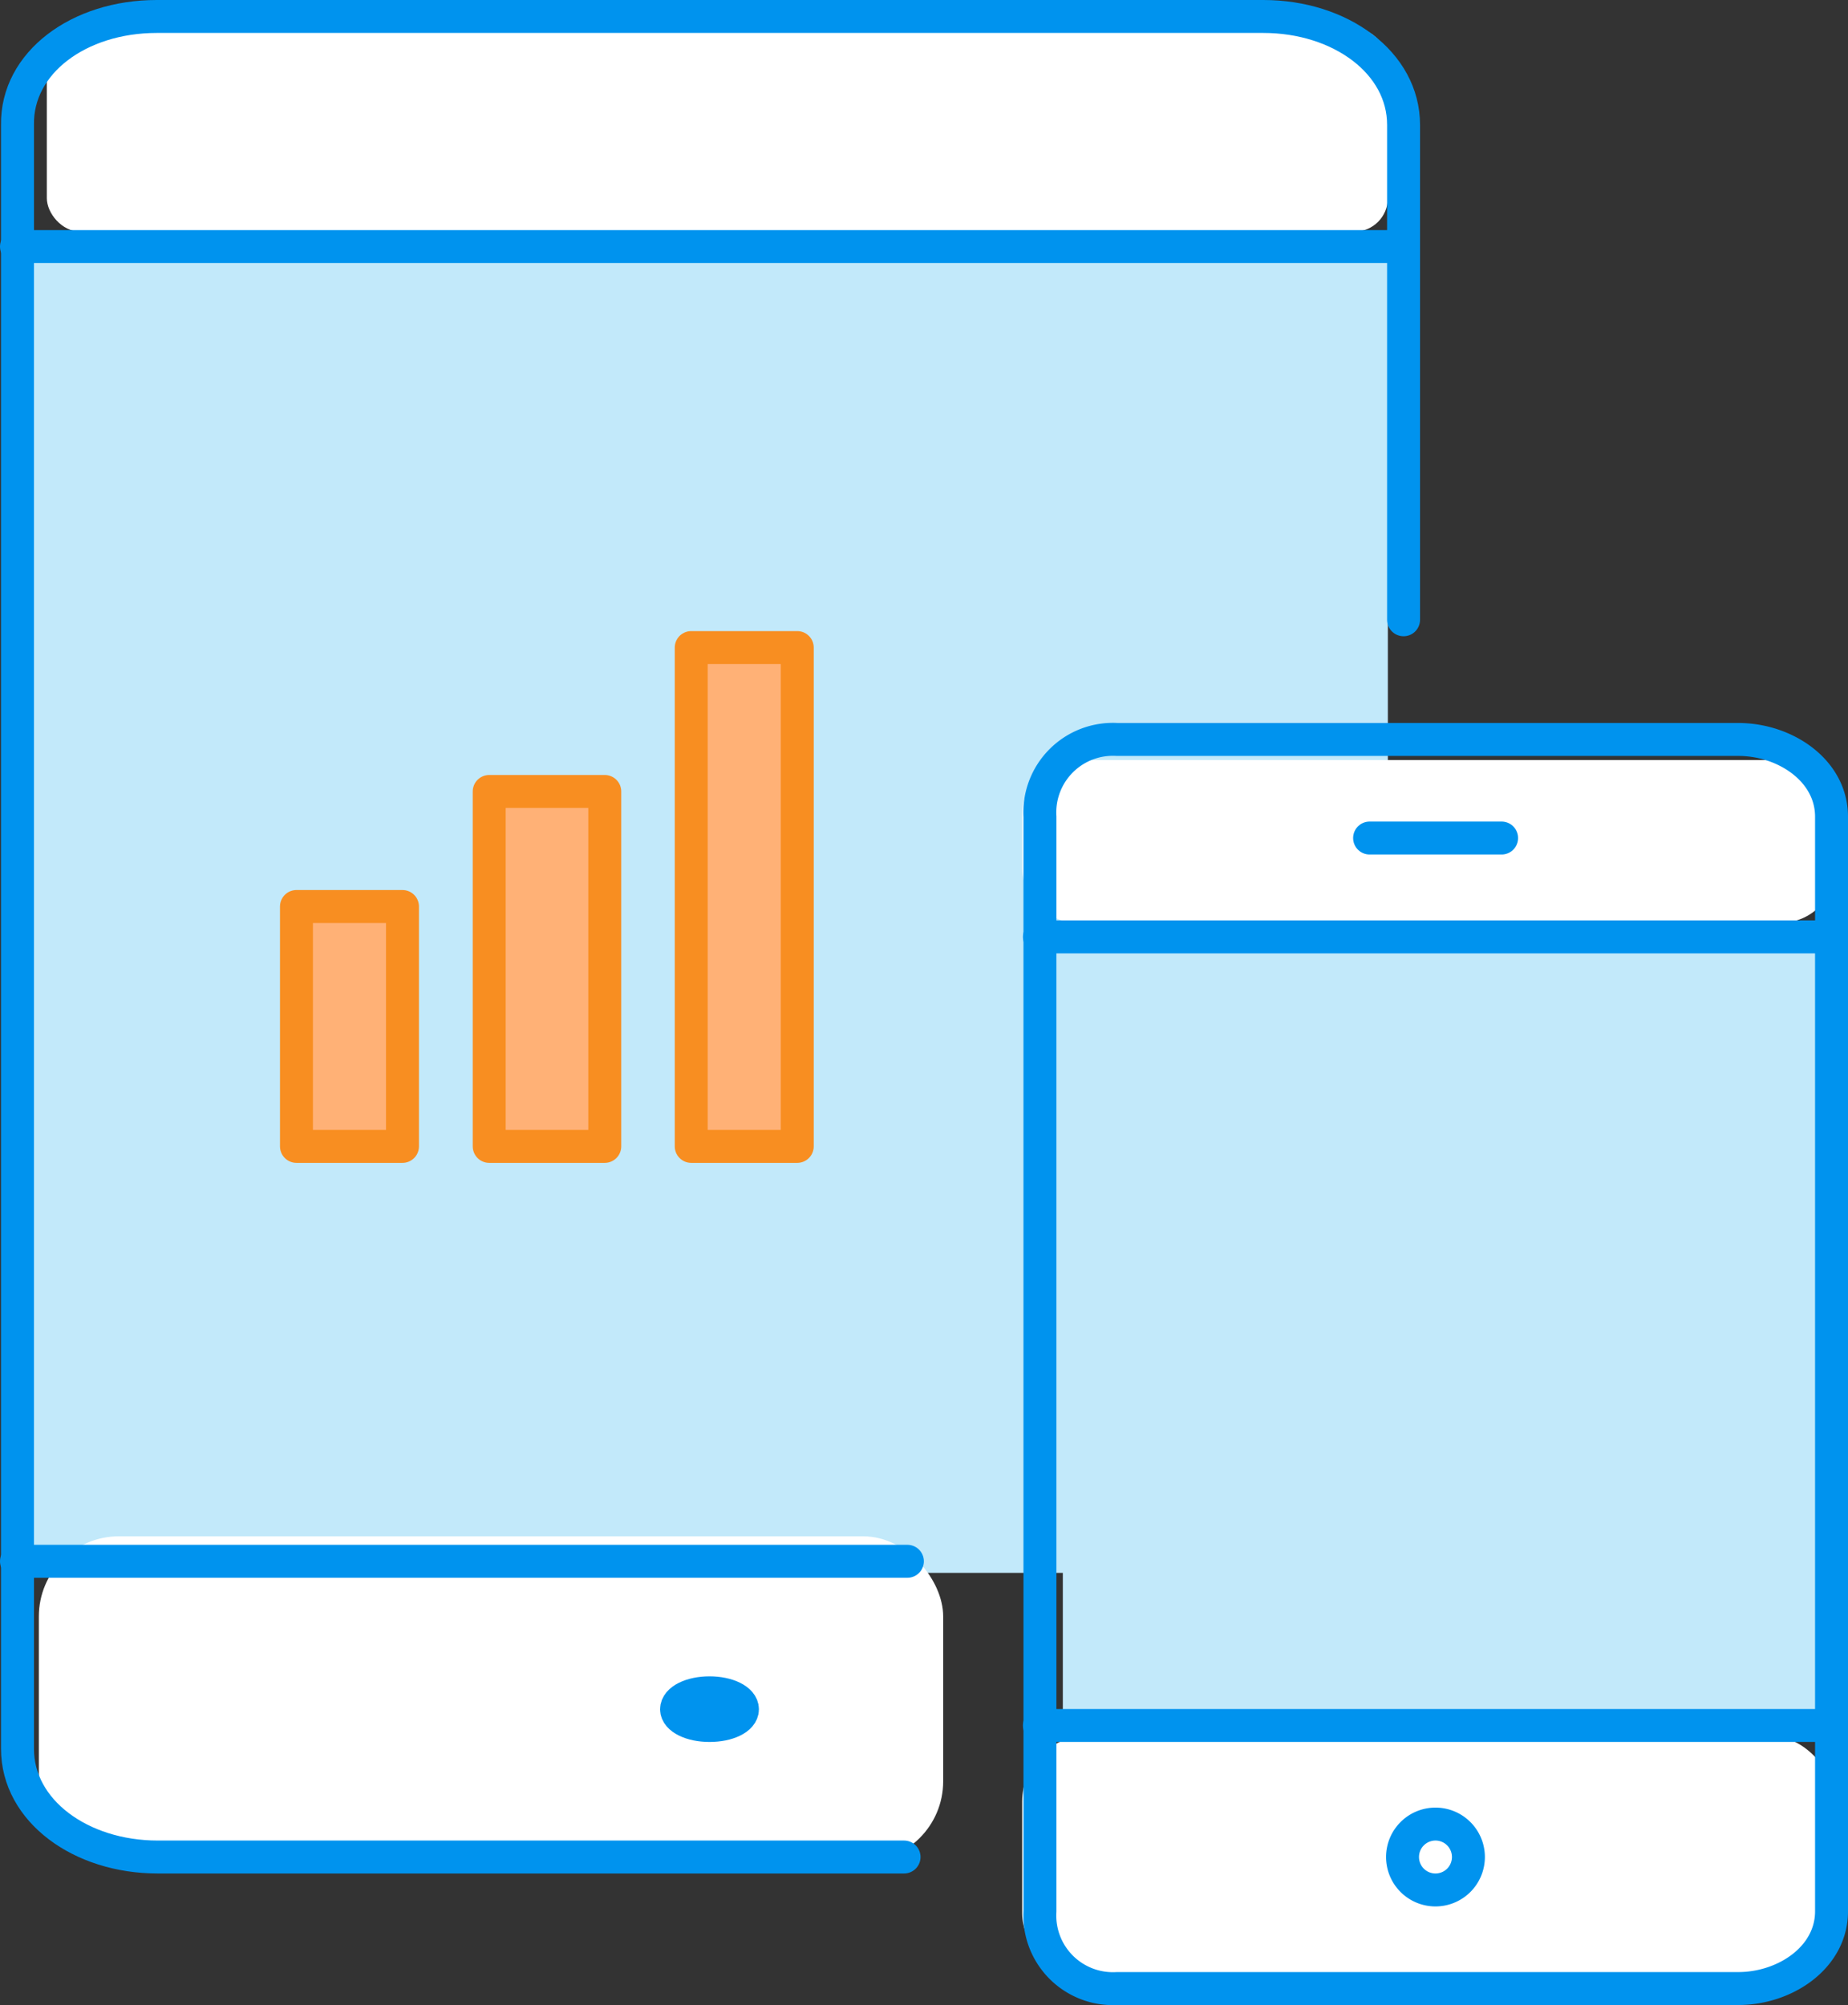 <svg xmlns="http://www.w3.org/2000/svg" viewBox="0 0 71.81 77.9"><rect x="0" y="0" width="71.81" height="77.9" fill="#333333" stroke="none"/><defs><style>.cls-1{fill:#c2e9fa;}.cls-2{fill:#fff;}.cls-3,.cls-5{fill:none;}.cls-3{stroke:#0093ee;}.cls-3,.cls-4{stroke-linecap:round;stroke-linejoin:round;stroke-width:1.28px;}.cls-4{fill:#ffb176;stroke:#f88e21;}.cls-5{fill-rule:evenodd;}</style></defs><g id="Vrstva_2" data-name="Vrstva 2"><g id="Vrstva_1-2" data-name="Vrstva 1"><rect class="cls-1" x="41.3" y="35.84" width="30" height="31.58"/><rect class="cls-1" x="0.24" y="9" width="53.69" height="52.11"/><rect class="cls-2" x="39.72" y="67.43" width="31.58" height="9.48" rx="2.56"/><rect class="cls-2" x="39.72" y="29.53" width="31.58" height="6.32" rx="2.09"/><rect class="cls-2" x="1.51" y="59.69" width="35.14" height="12.63" rx="3.11"/><rect class="cls-2" x="1.82" y="1.1" width="52.11" height="7.9" rx="1.3"/><path class="cls-3" d="M35.13,72.15h-29c-3,0-5.45-1.8-5.45-4.2V4.85C.64,2.44,3.06.64,6.09.64h43c3,0,5.45,1.8,5.45,4.21V24.08"/><line class="cls-3" x1="0.64" y1="9.58" x2="54.5" y2="9.58"/><line class="cls-3" x1="0.64" y1="60.66" x2="35.26" y2="60.66"/><path class="cls-3" d="M26.29,66.41c0-.36.57-.64,1.28-.64s1.28.28,1.28.64-.57.63-1.28.63-1.28-.28-1.28-.63Z"/><path class="cls-3" d="M67.55,77.26H43.41a2.84,2.84,0,0,1-3-3V31.73a2.84,2.84,0,0,1,3-3H67.55c1.81,0,3.62,1.2,3.62,3V74.26c0,1.8-1.81,3-3.62,3Z"/><line class="cls-3" x1="40.39" y1="36.4" x2="71.17" y2="36.4"/><line class="cls-3" x1="40.39" y1="67.04" x2="71.17" y2="67.04"/><line class="cls-3" x1="53.22" y1="32.56" x2="58.35" y2="32.56"/><path class="cls-3" d="M54.5,72.15a1.28,1.28,0,1,1,1.28,1.28,1.28,1.28,0,0,1-1.28-1.28Z"/><polygon class="cls-4" points="11.52 35.22 15.64 35.22 15.64 44.54 11.52 44.54 11.52 35.22 11.52 35.22"/><polygon class="cls-4" points="19.01 30.75 23.5 30.75 23.5 44.54 19.01 44.54 19.01 30.75 19.01 30.75"/><polygon class="cls-4" points="26.86 25.16 30.98 25.16 30.98 44.54 26.86 44.54 26.86 25.16 26.86 25.16"/><polygon class="cls-5" points="11.15 44.91 31.35 44.91 31.35 24.79 11.15 24.79 11.15 44.91 11.15 44.91"/><polygon class="cls-5" points="11.15 44.91 31.35 44.91 31.35 24.79 11.15 24.79 11.15 44.91 11.15 44.91"/></g></g></svg>